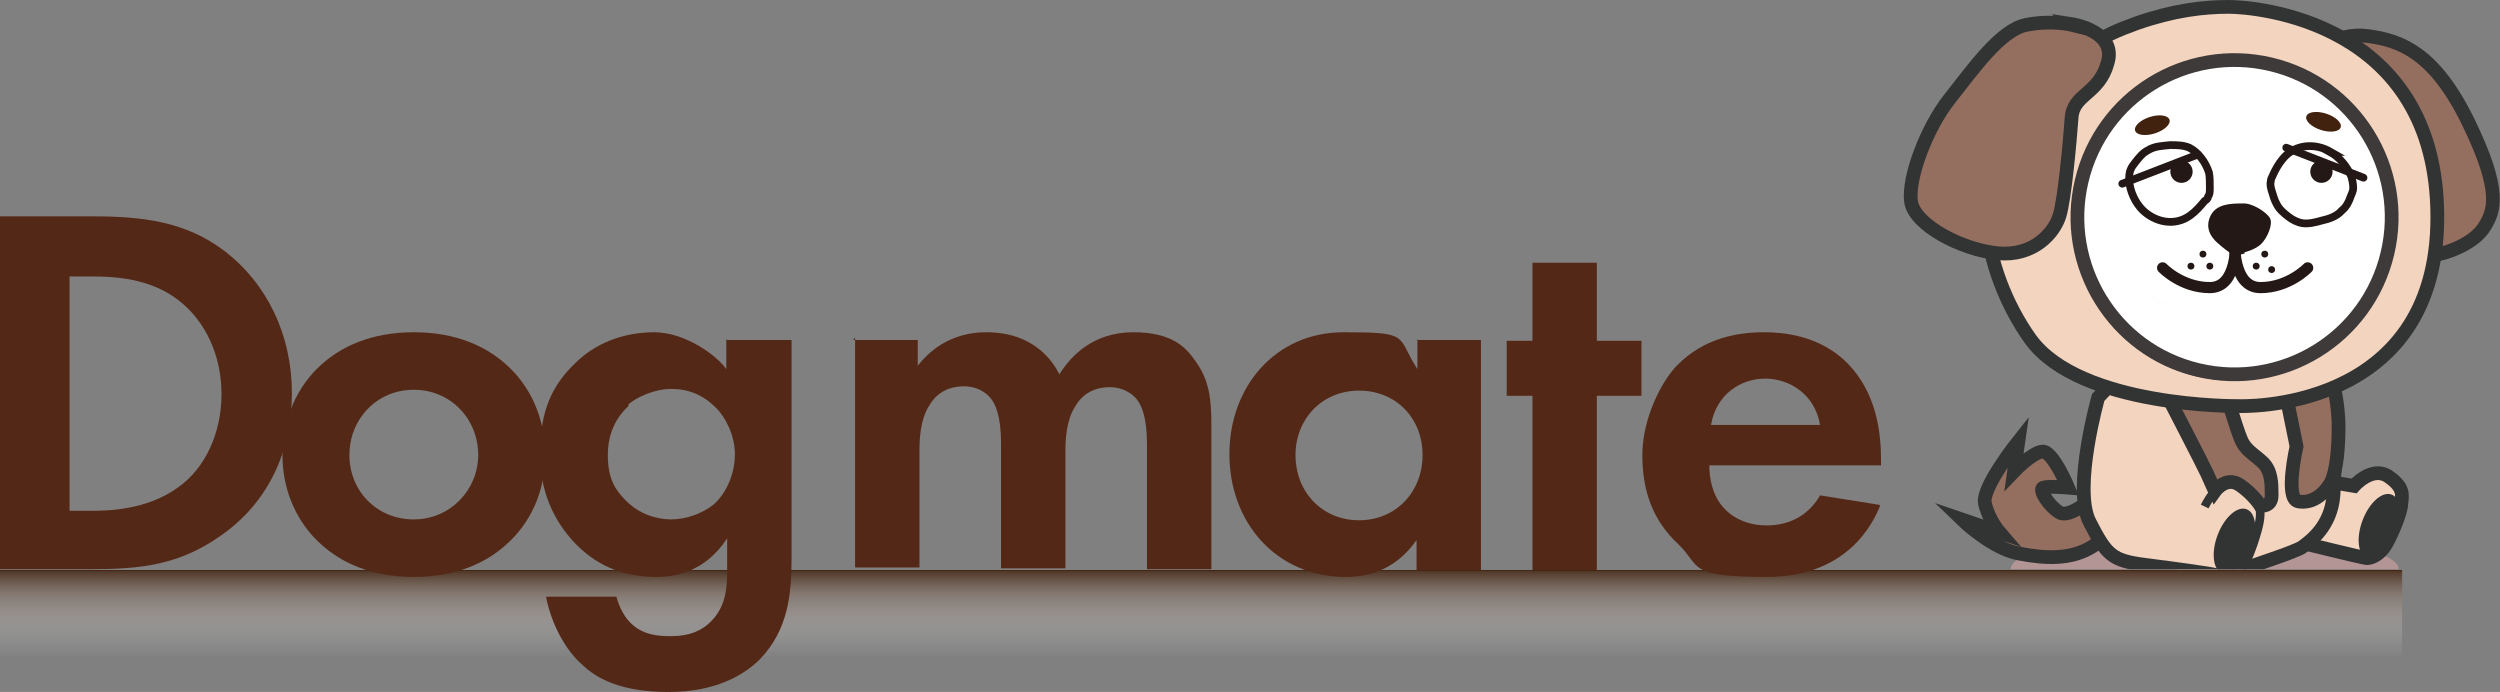 <?xml version="1.0" encoding="UTF-8"?>
<svg id="_レイヤー_1" xmlns="http://www.w3.org/2000/svg" version="1.1" xmlns:xlink="http://www.w3.org/1999/xlink" viewBox="0 0 291.2 80.6">
  <rect x="0" y="0" width="291.2" height="80.6" fill="#808080" stroke="none"/>
  <!-- Generator: Adobe Illustrator 29.2.1, SVG Export Plug-In . SVG Version: 2.1.0 Build 116)  -->
  <defs>
    <style>
      .st0 {
        stroke-width: 1px;
      }

      .st0, .st1, .st2, .st3, .st4, .st5, .st6 {
        stroke-miterlimit: 10;
      }

      .st0, .st1, .st7, .st6 {
        fill: none;
      }

      .st0, .st3, .st5 {
        stroke: #323333;
      }

      .st8 {
        fill: #323333;
      }

      .st1 {
        stroke-width: 1.3px;
      }

      .st1, .st4, .st6 {
        stroke: #231815;
        stroke-linecap: round;
      }

      .st9 {
        fill: #40220f;
      }

      .st10 {
        fill: #231815;
      }

      .st2 {
        stroke: #3e3a39;
      }

      .st2, .st11, .st4 {
        fill: #fff;
      }

      .st2, .st3, .st5 {
        stroke-width: 1.6px;
      }

      .st12 {
        fill: url(#_名称未設定グラデーション_29);
      }

      .st13 {
        fill: #542816;
      }

      .st3 {
        fill: #f2d4bf;
      }

      .st4, .st6 {
        stroke-width: .9px;
      }

      .st14 {
        fill: #b39595;
      }

      .st15 {
        fill: #fdfcf9;
      }

      .st5 {
        fill: #946f5f;
      }

      .st16 {
        clip-path: url(#clippath);
      }
    </style>
    <linearGradient id="_名称未設定グラデーション_29" data-name="名称未設定グラデーション 29" x1="139.9" y1="-1" x2="139.9" y2="13.4" gradientTransform="translate(0 79.9) scale(1 -1)" gradientUnits="userSpaceOnUse">
      <stop offset="0" stop-color="#fff" stop-opacity="0"/>
      <stop offset=".2" stop-color="#fbfbfa" stop-opacity="0"/>
      <stop offset=".3" stop-color="#f0eeed" stop-opacity="0"/>
      <stop offset=".5" stop-color="#ded9d6" stop-opacity=".2"/>
      <stop offset=".6" stop-color="#c5bbb5" stop-opacity=".3"/>
      <stop offset=".7" stop-color="#a4958c" stop-opacity=".5"/>
      <stop offset=".7" stop-color="#a3948b" stop-opacity=".5"/>
      <stop offset=".8" stop-color="#8a786c" stop-opacity=".6"/>
      <stop offset="1" stop-color="#4a2e1c" stop-opacity=".9"/>
      <stop offset="1" stop-color="#40220f"/>
    </linearGradient>
    <clipPath id="clippath">
      <rect class="st7" x="218" width="73.3" height="66.3"/>
    </clipPath>
  </defs>
  <rect class="st12" y="66.4" width="279.8" height="12"/>
  <g>
    <path class="st13" d="M10.8,25.2c5.8,0,10.8.6,15.3,4,5,3.8,7.9,9.8,7.9,16.6s-2.8,12.8-8.3,16.6c-4.8,3.4-9.3,3.9-15.1,3.9H0V25.2h10.7ZM8.1,59.5h2.5c2,0,6.5-.1,10.1-2.7,3.3-2.3,5.1-6.5,5.1-10.9s-1.8-8.5-5.1-11c-3.3-2.5-7.4-2.7-10.1-2.7h-2.5v27.4h0Z"/>
    <path class="st13" d="M59,42.5c2.7,2.4,4.5,6.1,4.5,10.5s-1.8,8-4.5,10.4c-2.3,2.1-5.8,3.8-10.8,3.8s-8.5-1.7-10.8-3.8c-2.7-2.4-4.5-6.1-4.5-10.4s1.8-8.1,4.5-10.5c2.3-2.1,5.8-3.8,10.8-3.8s8.5,1.7,10.8,3.8ZM55.7,53c0-4.2-3.2-7.6-7.5-7.6s-7.5,3.4-7.5,7.6,3.2,7.5,7.5,7.5,7.5-3.5,7.5-7.5Z"/>
    <path class="st13" d="M84.7,39.6h7.5v25.5c0,4.1-.4,8.3-3.7,11.7-1.8,1.8-5.1,3.8-10.6,3.8s-8.3-1.5-10-3.1c-2.1-1.8-3.7-4.9-4.3-8h8.2c.3,1.2,1,2.5,1.8,3.2,1.5,1.4,3.5,1.4,4.6,1.4,2.2,0,3.6-.7,4.6-1.7,1.7-1.7,1.9-3.8,1.9-5.9v-3.8c-2.6,4-6.2,4.5-8.2,4.5-3.6,0-6.7-1.1-9.3-3.7-2-2-4.3-5.4-4.3-10.6s1.5-8.1,4.1-10.6c2.3-2.3,5.6-3.6,9.2-3.6s7.3,2.7,8.4,4.3v-3.5h0ZM73.2,47.3c-1.2,1.1-2.4,2.9-2.4,5.7s.9,4.1,2,5.2c1.6,1.7,3.7,2.3,5.4,2.3s3.7-.7,5-1.8c1.5-1.4,2.4-3.6,2.4-5.8s-1.1-4.3-2.2-5.4c-1.5-1.5-3.2-2.2-5.2-2.2s-4.1,1-5,1.8h0Z"/>
    <path class="st13" d="M99.4,39.6h7.5v3c2.8-3.6,6.4-3.9,8-3.9,5.6,0,7.8,3.5,8.5,4.9,1.3-2.1,3.9-4.9,8.6-4.9s6.2,1.9,7.2,3.3c1.7,2.3,1.9,4.6,1.9,7.5v16.8h-7.5v-14.6c0-3.2-.7-4.6-1.2-5.2-1-1.2-2.4-1.4-3.1-1.4-2,0-3.3.9-4.1,2.3-1,1.6-1.1,3.8-1.1,5.2v13.6h-7.5v-14.6c0-3.2-.7-4.6-1.2-5.2-1-1.2-2.3-1.4-3.1-1.4-2,0-3.3.9-4.1,2.3-1,1.6-1.1,3.8-1.1,5.2v13.6h-7.5v-26.8h0Z"/>
    <path class="st13" d="M165,39.6h7.5v26.8h-7.5v-3.5c-2.7,3.9-6.3,4.3-8.2,4.3-8.2,0-13.6-6.4-13.6-14.3s5.4-14.2,13.3-14.2,6.1.4,8.6,4.3v-3.5h0ZM150.9,53c0,4.3,3.1,7.6,7.4,7.6s7.4-3.3,7.4-7.6-3.1-7.5-7.4-7.5-7.4,3.3-7.4,7.5Z"/>
    <path class="st13" d="M186,46.1v20.3h-7.5v-20.3h-3v-6.4h3v-9.1h7.5v9.1h5.2v6.4s-5.2,0-5.2,0Z"/>
    <path class="st13" d="M219,58.9c-.8,2-3.8,8.3-13.2,8.3s-7.6-1.2-10.3-3.8c-3-2.8-4.2-6.2-4.2-10.4s2.2-8.6,4.1-10.5c3.1-3.1,6.9-3.8,10.1-3.8,5.4,0,8.6,2.2,10.4,4.4,2.8,3.4,3.2,7.6,3.2,10.5v.6h-20c0,1.6.4,3.3,1.3,4.5.8,1.1,2.5,2.5,5.4,2.5s5-1.4,6.2-3.5l6.9,1.1h0ZM212,49.5c-.6-3.6-3.6-5.4-6.4-5.4s-5.7,1.8-6.3,5.4h12.7,0Z"/>
  </g>
  <g class="st16">
    <g>
      <ellipse class="st14" cx="256.8" cy="66.3" rx="22.6" ry="4.2"/>
      <path class="st3" d="M270.6,56l3.6.6s2.1-2.4,4-1.1,1.6,2.2,1.5,3.2c0,1-1.3,4-1.9,4.9-.5.8-1.5,1.5-2.2,1.4s-7.6-1.8-7.6-1.8l-.4-1.2.9-2,2-4.1h0Z"/>
      <ellipse class="st8" cx="277" cy="61.3" rx="4" ry="2.1" transform="translate(121.9 298.8) rotate(-69.3)"/>
      <path class="st5" d="M243.9,57.9s-2.8,2.5-4,1.8c-1.2-.7-2.5-2.7-1.9-2.9s2.9,0,2.9,0c0,0-1.8-4.3-3-4.2s-3.3,2.3-3.3,2.3l.5-3.5s-4.3,5.4-3.9,7.2c.4,1.9,1.7,3.4,1.7,3.4l-4.4-1.5s3.6,3.5,6.8,4c3.1.6,5.8.6,8-.6s3.1-3,3.1-3l-2.3-3.1h0Z"/>
      <path class="st3" d="M247.3,43.2l-2.9,3.1s-3,10.6-1,14.5,2.6,4.5,6.5,5,7.5,1,8.3,1.2,2-.2,2.9-.6c.8-.4,6.3-2.1,7.1-2.7s3.3-2.3,3.6-6,0-10,0-10l-1.3-5.1s-7.3,3.2-14.7,2.3c-7.4-.9-8.5-1.7-8.5-1.7h0Z"/>
      <path class="st5" d="M252.3,45.8s4.5,8.7,4.8,9.4c.3.7.9,2,.9,2,0,0,1.3-1.8,2.9-.7s2.4,2.4,2.4,2.4c0,0,1.3.2,1.3-1.2s0-2.9-1.1-3.9-2-1.4-2.5-2.7c-.5-1.2-1.7-5.2-1.7-5.2l-7.1-.4h0Z"/>
      <path class="st5" d="M266.2,45.6l1.3,6.4s-1.4,6.1.2,6.4,3-.8,3.8-2.2c.7-1.4.9-4.3.9-6.5s-.5-4.5-.5-4.5l-5.7.5h0Z"/>
      <ellipse class="st8" cx="260.1" cy="63" rx="4" ry="2.1" transform="translate(109.4 284.1) rotate(-69.3)"/>
      <path class="st0" d="M256.8,59s1.5-3.1,3-2.8c1.5.3,2.7,1.7,3.1,2.2s.5,1.5.2,2.8-1.5,5.1-2.3,5.3"/>
      <path class="st5" d="M269.2,6.2s3-2.5,6.6-2c3.7.5,7.7,1.8,11.7,10,4,8.2,3,10.4,1.9,12.2s-4,3.1-6.4,3.4c-2.4.3-5,.2-5,.2l-3.6-12.4-5.3-11.5h0Z"/>
      <path class="st3" d="M259.6.8c2.9,0,24.3,1.5,24.3,24.5,0,23-23.2,22-23.2,22,0,0-18.4.2-24.2-7.8-5.7-8-7.7-20.1-1.2-27,6.5-6.8,9.4-8.3,13.6-9.8,4.3-1.5,7.8-1.9,10.7-1.9h0Z"/>
      <circle class="st0" cx="260" cy="25.8" r="18"/>
      <circle class="st15" cx="260.4" cy="24.9" r="14.9"/>
      <circle class="st2" cx="260.2" cy="25.3" r="18.3" transform="translate(175.8 272.7) rotate(-76.7)"/>
      <path class="st15" d="M252.7,35.5c3.6,0,3.6-5.6,0-5.6s-3.6,5.6,0,5.6h0Z"/>
      <path class="st11" d="M248,31.9c1.5,1.9,3.2,3.3,5.4,4s4.6.7,6.9.8,4.7,0,7-.5c2.4-.5,4.4-1.9,6.6-2.9l-3.4-4.4c-2.1,1.9-4.5,3.3-7,4.6-1.1.6-2.3,1-3.6,1.1-1.5,0-2.9-.4-4.3-.9s-3.1.6-3.5,2c-.4,1.5.5,3,2,3.5,1.8.6,3.7,1.1,5.6,1.1,2.1,0,4-.6,6-1.5,3.2-1.5,6.3-3.4,8.9-5.8,1-1,1.1-2.6.2-3.7-.9-1.1-2.3-1.4-3.6-.7-1.6.8-3.1,1.8-4.9,2.3s-3.6.5-5.4.4c-1.7,0-3.4,0-5.1-.5-1.7-.4-2.6-1.4-3.7-2.7-.9-1.2-3-1-4,0-1.2,1.2-.9,2.8,0,4h0Z"/>
      <path class="st1" d="M260.4,28.1s.3,5.4-3,5.4-5.5-2.3-5.5-2.3"/>
      <path class="st1" d="M260.3,28.1s-.3,5.4,3,5.4,5.5-2.3,5.5-2.3"/>
      <circle class="st10" cx="254.1" cy="20" r="1.3"/>
      <circle class="st10" cx="270.6" cy="20" r="1.3"/>
      <ellipse class="st9" cx="270.4" cy="14.1" rx="1" ry="2.1" transform="translate(175 267.5) rotate(-72.3)"/>
      <ellipse class="st9" cx="250.7" cy="14.7" rx="2.1" ry="1" transform="translate(7.4 76.8) rotate(-17.7)"/>
      <g>
        <circle class="st10" cx="263.8" cy="29.6" r=".4"/>
        <circle class="st10" cx="262.8" cy="31" r=".4"/>
        <circle class="st10" cx="264.6" cy="31.4" r=".4"/>
      </g>
      <g>
        <circle class="st10" cx="256.6" cy="29.6" r=".4"/>
        <circle class="st10" cx="255.2" cy="31" r=".4"/>
        <circle class="st10" cx="257.4" cy="31" r=".4"/>
      </g>
      <path class="st4" d="M249.6,24.5c-.9-.9-1.5-2.2-1.6-3.5,0-.4,0-.9.2-1.3.1-.3.4-.6.6-.9.4-.5.8-1,1.4-1.3.8-.5,1.7-.5,2.6-.6.7,0,1.5,0,2.2.3.6.3,1,.7,1.4,1.2.4.5.7,1.1.9,1.7.1.5.1,1.1.1,1.7s0,.8-.2,1.1c0,.2-.2.4-.4.5-.5.6-1,1.2-1.7,1.7-1.8,1.3-4.1.8-5.6-.7h0Z"/>
      <path class="st4" d="M271.4,17.7c1.1.6,2,1.7,2.5,2.9.1.4.2.8.2,1.3,0,.4-.2.7-.3,1-.2.6-.5,1.2-1,1.6-.6.7-1.5,1-2.4,1.2-.7.2-1.5.4-2.2.3-.6-.1-1.2-.4-1.7-.8-.5-.4-1-.8-1.3-1.4-.3-.5-.4-1-.6-1.6-.1-.4-.2-.7-.1-1.1,0-.2.1-.4.2-.6.3-.7.7-1.4,1.2-2,1.4-1.7,3.7-1.9,5.6-.8h0Z"/>
      <circle class="st10" cx="254.1" cy="20" r="1.3"/>
      <circle class="st10" cx="270.4" cy="20" r="1.3"/>
      <path class="st10" d="M261.4,29.4s1.3-.3,2-1c.7-.7,1.4-2.3,1-3s-2.1-1.8-3.2-1.7c-1.2,0-3,0-3.7,1.4s0,2.5.8,3.2,1.2,1,1.7,1.3,1.5-.1,1.5-.1h0Z"/>
      <line class="st6" x1="256" y1="18" x2="247.2" y2="21.4"/>
      <line class="st6" x1="266.3" y1="17.2" x2="275.3" y2="20.7"/>
      <path class="st5" d="M241.3,2.8s5.3.8,4.2,4.5c-1,3.7-4,3.6-4.2,6.4s-.8,9.4-1.4,11.4-3,4.8-7.2,4.4-9.7-3.3-10.1-6,1.8-8.6,4.5-12,5.9-8,8.9-8.6,5.4,0,5.4,0h0Z"/>
    </g>
  </g>
</svg>